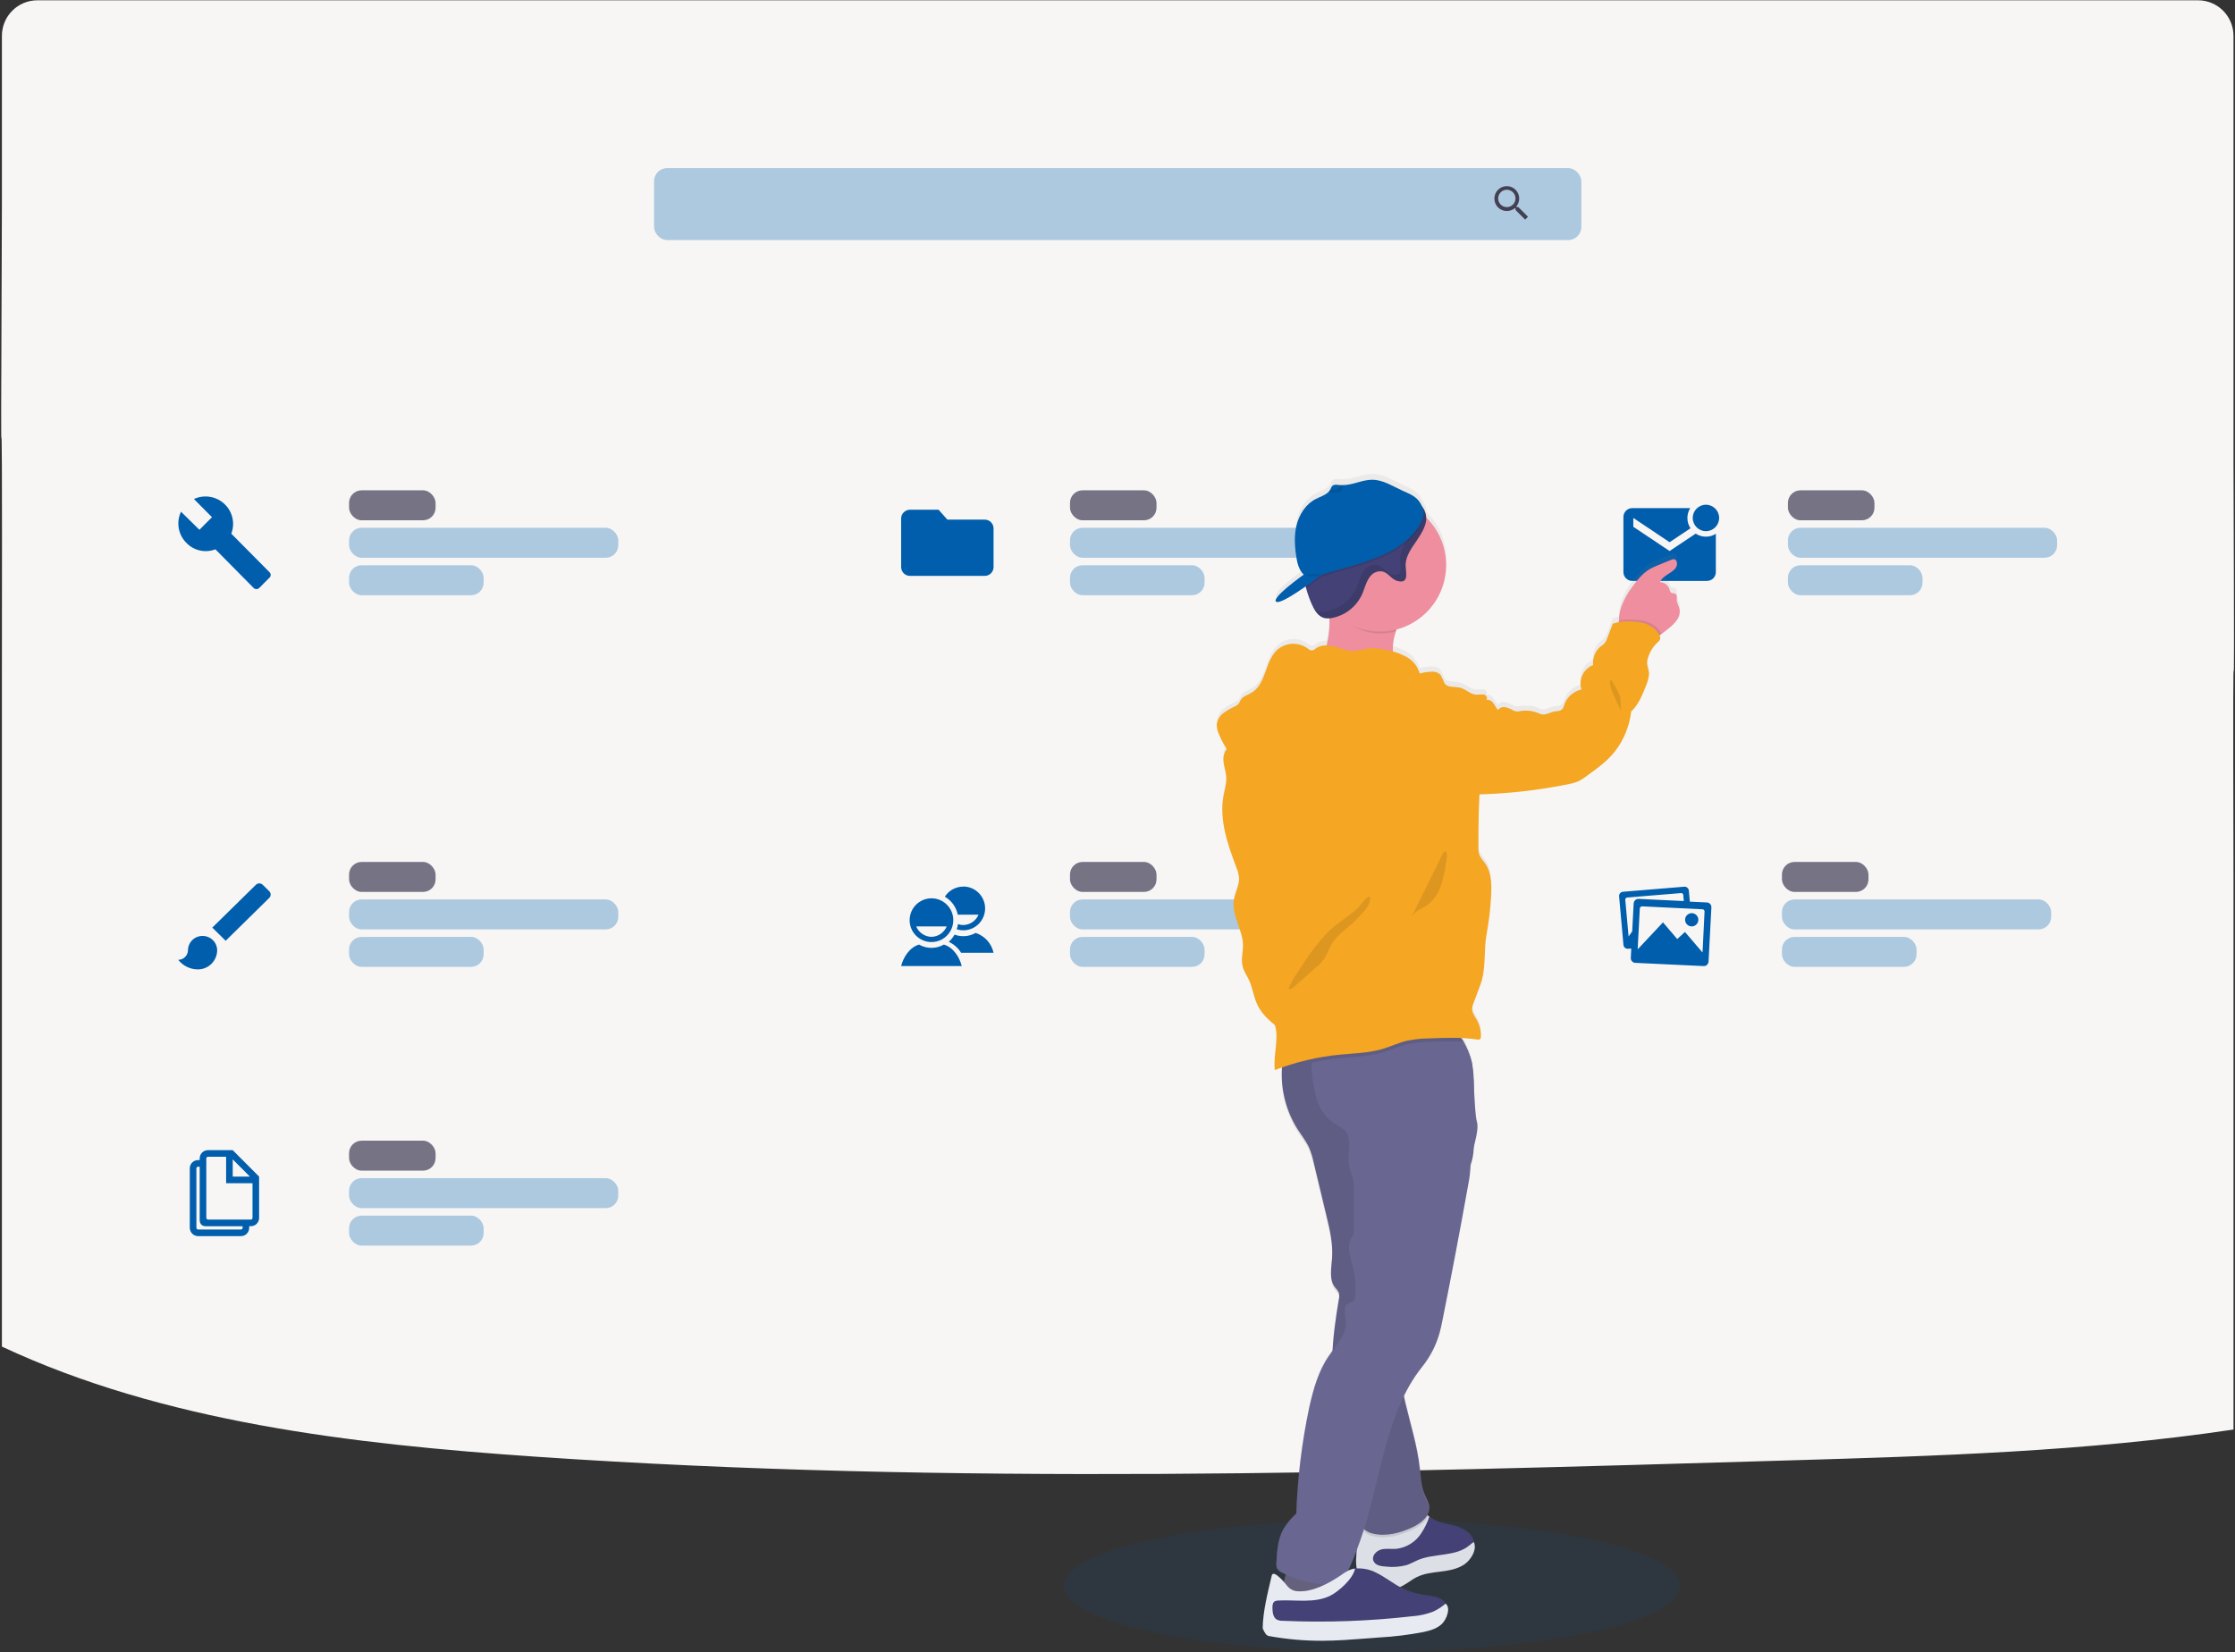 <?xml version="1.0" encoding="UTF-8"?> <svg xmlns="http://www.w3.org/2000/svg" xmlns:xlink="http://www.w3.org/1999/xlink" width="376px" height="278px" viewBox="0 0 376 278"><rect x="0" y="0" width="376" height="278" fill="#333333" stroke="none"/><!-- Generator: Sketch 53.2 (72643) - https://sketchapp.com --><title>disaster_recovery_undraw_operating_system_4lr6</title><desc>Created with Sketch.</desc><defs><linearGradient x1="49.972%" y1="99.998%" x2="49.972%" y2="-0.002%" id="linearGradient-1"><stop stop-color="#808080" stop-opacity="0.25" offset="0%"></stop><stop stop-color="#808080" stop-opacity="0.12" offset="54%"></stop><stop stop-color="#808080" stop-opacity="0.1" offset="100%"></stop></linearGradient></defs><g id="Page-1" stroke="none" stroke-width="1" fill="none" fill-rule="evenodd"><g id="disaster_recovery_undraw_operating_system_4lr6" fill-rule="nonzero"><ellipse id="Oval" fill="#005EAC" opacity="0.1" cx="230.811" cy="266.795" rx="51.836" ry="11.095"></ellipse><g id="Group" opacity="0.2" transform="translate(42.718, 38.14)"><path d="M51.109,133.19 C51.109,133.588 51.067,133.978 51.024,134.36 C47.742,133.037 44.511,131.635 41.33,130.151 C39.638,129.928 38.065,129.159 36.847,127.961 C35.921,127.494 34.999,127.011 34.081,126.524 C34.288,126.086 34.522,125.661 34.783,125.253 C36.56,122.43 39.266,120.663 42.248,120.76 C45.23,120.858 47.81,122.786 49.409,125.702 C50.634,128 51.221,130.586 51.109,133.19 L51.109,133.19 Z" id="Path" fill="#3F3D56"></path><path d="M51.6,118.392 C51.539,120.988 50.79,123.521 49.43,125.731 C47.649,128.545 44.947,130.312 41.965,130.215 C41.758,130.215 41.542,130.19 41.352,130.173 C39.659,129.949 38.086,129.18 36.868,127.982 C36.041,127.198 35.344,126.286 34.804,125.282 C32.373,120.594 32.549,114.976 35.27,110.45 C37.05,107.628 39.753,105.86 42.735,105.958 C45.716,106.055 48.296,107.984 49.895,110.899 C51.12,113.199 51.709,115.786 51.6,118.392 L51.6,118.392 Z" id="Path" fill="#3F3D56"></path><ellipse id="Oval" fill="#3F3D56" transform="translate(42.804, 103.27) rotate(-88.19) translate(-42.804, -103.27) " cx="42.804" cy="103.27" rx="12.133" ry="9.25"></ellipse><ellipse id="Oval" fill="#3F3D56" transform="translate(43.27, 88.449) rotate(-88.19) translate(-43.27, -88.449) " cx="43.27" cy="88.449" rx="12.133" ry="9.25"></ellipse><ellipse id="Oval" fill="#3F3D56" transform="translate(43.736, 73.628) rotate(-88.19) translate(-43.736, -73.628) " cx="43.736" cy="73.628" rx="12.133" ry="9.25"></ellipse><path d="M90.532,1.038 C90.233,10.987 86.59,20.544 80.195,28.16 C93.899,46.8 91.005,72.862 73.548,88.028 C56.09,103.194 29.932,102.371 13.458,86.137 C-3.015,69.903 -4.271,43.711 10.574,25.969 C4.893,18.235 90.688,-3.941 90.532,1.038 Z" id="Path" fill="#000000" opacity="0.1"></path></g><g id="Group" opacity="0.2" transform="translate(265.611, 44.921)"><path d="M36.45,94.719 C36.45,95.003 36.42,95.279 36.39,95.567 C34.047,94.637 31.748,93.64 29.492,92.575 C28.288,92.414 27.167,91.867 26.299,91.015 C25.643,90.681 24.983,90.337 24.332,89.994 C24.48,89.683 24.647,89.382 24.831,89.091 C26.1,87.083 28.02,85.828 30.143,85.896 C32.267,85.964 34.102,87.337 35.24,89.413 C36.107,91.043 36.524,92.874 36.45,94.719 Z" id="Path" fill="#3F3D56"></path><path d="M36.796,84.171 C36.754,86.019 36.221,87.823 35.253,89.396 C33.984,91.397 32.064,92.655 29.94,92.588 L29.517,92.558 C28.313,92.397 27.193,91.85 26.324,90.998 C25.738,90.438 25.242,89.789 24.857,89.074 C23.132,85.741 23.257,81.749 25.187,78.531 C26.455,76.522 28.38,75.263 30.499,75.331 C32.618,75.399 34.462,76.772 35.595,78.849 C36.461,80.484 36.876,82.322 36.796,84.171 L36.796,84.171 Z" id="Path" fill="#3F3D56"></path><ellipse id="Oval" fill="#3F3D56" transform="translate(30.558, 73.428) rotate(-88.19) translate(-30.558, -73.428) " cx="30.558" cy="73.428" rx="8.632" ry="6.581"></ellipse><ellipse id="Oval" fill="#3F3D56" transform="translate(30.887, 62.882) rotate(-88.19) translate(-30.887, -62.882) " cx="30.887" cy="62.882" rx="8.632" ry="6.581"></ellipse><ellipse id="Oval" fill="#3F3D56" transform="translate(31.22, 52.336) rotate(-88.19) translate(-31.22, -52.336) " cx="31.22" cy="52.336" rx="8.632" ry="6.581"></ellipse><path d="M64.508,0.674 C64.296,7.757 61.703,14.56 57.149,19.981 C66.902,33.246 64.843,51.793 52.419,62.586 C39.995,73.378 21.378,72.791 9.657,61.236 C-2.065,49.681 -2.954,31.04 7.613,18.418 C3.561,12.908 64.618,-2.869 64.508,0.674 Z" id="Path" fill="#000000" opacity="0.1"></path></g><g id="Group" opacity="0.2" transform="translate(175.523, 11.866)"><path d="M36.373,94.698 C36.373,94.982 36.34,95.257 36.31,95.546 C33.967,94.616 31.667,93.619 29.412,92.554 C28.208,92.393 27.09,91.846 26.223,90.994 C25.563,90.659 24.907,90.316 24.256,89.973 C24.402,89.662 24.567,89.36 24.751,89.07 C26.02,87.066 27.944,85.807 30.063,85.875 C32.182,85.943 34.022,87.316 35.16,89.392 C36.028,91.021 36.447,92.853 36.373,94.698 L36.373,94.698 Z" id="Path" fill="#3F3D56"></path><path d="M36.686,84.15 C36.644,85.998 36.111,87.802 35.143,89.375 C33.874,91.376 31.954,92.634 29.83,92.566 C29.682,92.566 29.543,92.566 29.408,92.537 C28.204,92.376 27.085,91.829 26.218,90.977 C25.629,90.418 25.132,89.769 24.747,89.053 C23.02,85.72 23.147,81.727 25.081,78.51 C26.35,76.501 28.27,75.242 30.393,75.31 C32.516,75.378 34.352,76.751 35.468,78.827 C36.34,80.461 36.761,82.299 36.686,84.15 Z" id="Path" fill="#3F3D56"></path><ellipse id="Oval" fill="#3F3D56" transform="translate(30.122, 73.007) rotate(-88.282) translate(-30.122, -73.007) " cx="30.122" cy="73.007" rx="8.636" ry="6.584"></ellipse><ellipse id="Oval" fill="#3F3D56" transform="translate(30.783, 62.86) rotate(-88.19) translate(-30.783, -62.86) " cx="30.783" cy="62.86" rx="8.632" ry="6.581"></ellipse><ellipse id="Oval" fill="#3F3D56" transform="translate(31.12, 52.31) rotate(-88.19) translate(-31.12, -52.31) " cx="31.12" cy="52.31" rx="8.632" ry="6.581"></ellipse><path d="M64.411,0.653 C64.199,7.735 61.606,14.539 57.051,19.96 C66.802,33.227 64.738,51.776 52.309,62.565 C39.881,73.354 21.264,72.76 9.546,61.2 C-2.171,49.64 -3.053,30.998 7.52,18.379 C3.464,12.891 64.521,-2.89 64.411,0.653 Z" id="Path" fill="#000000" opacity="0.1"></path></g><path d="M375.746,148.243 L375.746,240.512 C350.974,244.216 325.703,244.971 300.55,245.716 C230.396,247.797 160.06,249.874 90.092,245.076 C59.149,242.958 27.441,239.245 0.321,226.557 L0.321,112.882 C0.423,34.483 -1.32255318e-13,112.882 0.321,34.246 L0.321,6.026 C0.321,2.726 2.991,0.051 6.285,0.051 L369.783,0.051 C373.076,0.051 375.746,2.726 375.746,6.026 L375.746,77.488 C376,148.056 375.577,77.709 375.746,148.243 Z" id="Path" fill="#F7F6F5"></path><rect id="Rectangle" fill="#005EAC" opacity="0.3" x="110.03" y="28.287" width="156.008" height="12.103" rx="2.208"></rect><path d="M255.435,34.843 L255.177,34.843 L255.079,34.763 C255.402,34.376 255.58,33.889 255.583,33.385 C255.569,32.232 254.625,31.307 253.474,31.317 C252.322,31.328 251.396,32.271 251.404,33.425 C251.412,34.579 252.35,35.509 253.502,35.504 C254.003,35.502 254.487,35.326 254.872,35.004 L254.965,35.085 L254.965,35.331 L256.577,36.949 L257.059,36.466 L255.435,34.843 Z M253.502,34.843 C252.913,34.845 252.381,34.491 252.155,33.946 C251.928,33.402 252.052,32.774 252.467,32.356 C252.883,31.938 253.509,31.813 254.053,32.038 C254.598,32.264 254.953,32.795 254.953,33.385 C254.955,33.772 254.803,34.143 254.53,34.417 C254.258,34.691 253.888,34.844 253.502,34.843 L253.502,34.843 Z" id="Shape" fill="#444053"></path><rect id="Rectangle" fill="#3F3D56" opacity="0.7" x="58.722" y="145.018" width="14.558" height="5.043" rx="2.115"></rect><rect id="Rectangle" fill="#005EAC" opacity="0.3" x="58.722" y="157.625" width="22.645" height="5.043" rx="2.115"></rect><rect id="Rectangle" fill="#005EAC" opacity="0.3" x="58.722" y="151.324" width="45.293" height="5.043" rx="2.115"></rect><path d="M34.077,157.468 C33.432,157.462 32.811,157.712 32.351,158.164 C31.891,158.617 31.629,159.234 31.624,159.88 C31.603,160.771 30.877,161.484 29.987,161.486 C30.778,162.489 31.98,163.081 33.256,163.096 C34.117,163.105 34.945,162.771 35.56,162.168 C36.175,161.565 36.525,160.742 36.534,159.88 C36.527,159.233 36.265,158.616 35.804,158.164 C35.343,157.712 34.722,157.462 34.077,157.468 L34.077,157.468 Z M45.298,149.942 L44.198,148.861 C43.879,148.547 43.367,148.547 43.048,148.861 L35.714,156.066 L37.964,158.278 L45.289,151.074 C45.443,150.926 45.531,150.723 45.532,150.51 C45.534,150.296 45.449,150.092 45.298,149.942 L45.298,149.942 Z" id="Shape" fill="#005EAC"></path><rect id="Rectangle" fill="#3F3D56" opacity="0.7" x="58.722" y="82.493" width="14.558" height="5.043" rx="2.115"></rect><rect id="Rectangle" fill="#005EAC" opacity="0.3" x="58.722" y="95.101" width="22.645" height="5.043" rx="2.115"></rect><rect id="Rectangle" fill="#005EAC" opacity="0.3" x="58.722" y="88.795" width="45.293" height="5.043" rx="2.115"></rect><path d="M45.331,96.262 L38.911,89.786 C39.562,88.085 39.145,86.158 37.85,84.879 C36.471,83.509 34.389,83.141 32.626,83.955 L35.663,87.015 L33.548,89.134 L30.452,86.091 C29.608,87.861 29.977,89.972 31.37,91.35 C32.631,92.654 34.549,93.075 36.238,92.418 L42.646,98.898 C42.774,99.034 42.953,99.111 43.141,99.111 C43.328,99.111 43.507,99.034 43.635,98.898 L45.26,97.262 C45.419,97.152 45.52,96.975 45.534,96.781 C45.548,96.588 45.474,96.398 45.331,96.266 L45.331,96.262 Z" id="Path" fill="#005EAC"></path><rect id="Rectangle" fill="#3F3D56" opacity="0.7" x="180.006" y="145.018" width="14.558" height="5.043" rx="2.115"></rect><rect id="Rectangle" fill="#005EAC" opacity="0.3" x="180.006" y="157.625" width="22.645" height="5.043" rx="2.115"></rect><rect id="Rectangle" fill="#005EAC" opacity="0.3" x="180.006" y="151.324" width="45.293" height="5.043" rx="2.115"></rect><path d="M158.791,158.918 C157.495,159.657 155.905,159.657 154.608,158.918 C152.972,159.422 151.969,161.075 151.597,162.537 L161.798,162.537 C161.43,161.075 160.432,159.422 158.791,158.918 Z M156.702,151.133 C155.215,151.133 153.875,152.031 153.306,153.407 C152.737,154.784 153.052,156.368 154.105,157.421 C155.157,158.474 156.738,158.788 158.111,158.217 C159.485,157.645 160.379,156.301 160.377,154.811 C160.375,152.779 158.73,151.133 156.702,151.133 L156.702,151.133 Z M156.702,157.617 C155.574,157.595 154.566,156.906 154.135,155.862 L159.269,155.862 C158.837,156.906 157.83,157.595 156.702,157.617 L156.702,157.617 Z" id="Shape" fill="#005EAC"></path><path d="M164.142,156.956 C163.057,157.569 161.759,157.676 160.589,157.248 C160.328,157.7 160,158.108 159.616,158.46 C160.473,158.852 161.194,159.491 161.688,160.295 L167.149,160.295 C166.805,158.728 165.662,157.459 164.142,156.956 Z M162.052,149.166 C160.798,149.166 159.63,149.805 158.952,150.862 C160.075,151.514 160.867,152.614 161.13,153.887 L164.619,153.887 C164.184,154.927 163.177,155.612 162.052,155.633 C161.752,155.632 161.454,155.578 161.172,155.472 C161.123,155.771 161.047,156.065 160.944,156.35 C161.302,156.465 161.676,156.522 162.052,156.519 C164.082,156.519 165.728,154.87 165.728,152.836 C165.728,150.803 164.082,149.154 162.052,149.154 L162.052,149.166 Z" id="Shape" fill="#005EAC"></path><rect id="Rectangle" fill="#3F3D56" opacity="0.7" x="58.722" y="191.913" width="14.558" height="5.043" rx="2.115"></rect><rect id="Rectangle" fill="#005EAC" opacity="0.3" x="58.722" y="204.521" width="22.645" height="5.043" rx="2.115"></rect><rect id="Rectangle" fill="#005EAC" opacity="0.3" x="58.722" y="198.219" width="45.293" height="5.043" rx="2.115"></rect><path d="M39.152,193.507 L34.999,193.507 C34.631,193.502 34.276,193.644 34.013,193.902 C33.75,194.159 33.599,194.511 33.595,194.88 L33.595,195.176 L33.332,195.176 C32.965,195.172 32.61,195.314 32.347,195.571 C32.083,195.829 31.933,196.181 31.928,196.549 L31.928,206.563 C31.933,207.338 32.559,207.966 33.332,207.97 L40.556,207.97 C40.924,207.966 41.275,207.815 41.531,207.551 C41.787,207.287 41.928,206.932 41.923,206.563 L41.923,206.301 L42.223,206.301 C42.59,206.296 42.941,206.145 43.197,205.881 C43.454,205.617 43.595,205.262 43.589,204.894 L43.589,197.956 L39.152,193.507 Z M39.152,195.058 L42.045,197.956 L39.152,197.956 L39.152,195.058 Z M40.819,206.563 C40.826,206.717 40.71,206.849 40.556,206.86 L33.332,206.86 C33.173,206.851 33.047,206.723 33.041,206.563 L33.041,196.549 C33.052,196.398 33.181,196.282 33.332,196.287 L33.595,196.287 L33.595,205.186 C33.595,205.957 33.958,206.313 34.724,206.313 L40.819,206.313 L40.819,206.563 Z M42.481,204.894 C42.491,205.047 42.375,205.179 42.223,205.19 L34.999,205.19 C34.84,205.182 34.713,205.053 34.707,204.894 L34.707,194.88 C34.718,194.728 34.847,194.612 34.999,194.617 L38.04,194.617 L38.04,199.071 L42.481,199.071 L42.481,204.894 Z" id="Shape" fill="#005EAC"></path><rect id="Rectangle" fill="#3F3D56" opacity="0.7" x="180.006" y="82.493" width="14.558" height="5.043" rx="2.115"></rect><rect id="Rectangle" fill="#005EAC" opacity="0.3" x="180.006" y="95.101" width="22.645" height="5.043" rx="2.115"></rect><rect id="Rectangle" fill="#005EAC" opacity="0.3" x="180.006" y="88.795" width="45.293" height="5.043" rx="2.115"></rect><path d="M157.895,85.76 L153.081,85.76 C152.263,85.763 151.601,86.428 151.601,87.248 L151.601,95.406 C151.601,96.225 152.264,96.889 153.081,96.889 L165.668,96.889 C166.486,96.889 167.149,96.225 167.149,95.406 L167.149,88.905 C167.146,88.087 166.485,87.424 165.668,87.422 L159.375,87.422 L157.895,85.752 L157.895,85.76 Z" id="Path" fill="#005EAC"></path><rect id="Rectangle" fill="#3F3D56" opacity="0.7" x="299.781" y="145.018" width="14.558" height="5.043" rx="2.115"></rect><rect id="Rectangle" fill="#005EAC" opacity="0.3" x="299.781" y="157.625" width="22.645" height="5.043" rx="2.115"></rect><rect id="Rectangle" fill="#005EAC" opacity="0.3" x="299.781" y="151.324" width="45.293" height="5.043" rx="2.115"></rect><path d="M287.151,151.832 L284.288,151.696 L284.119,149.828 C284.1,149.636 284.005,149.46 283.856,149.339 C283.706,149.218 283.515,149.162 283.324,149.183 L273.059,150.031 C272.868,150.04 272.689,150.125 272.563,150.268 C272.436,150.411 272.373,150.599 272.386,150.79 L273.118,158.99 C273.164,159.384 273.52,159.666 273.913,159.621 L274.433,159.583 L274.353,161.176 C274.346,161.388 274.424,161.594 274.57,161.747 C274.715,161.901 274.916,161.99 275.127,161.994 L286.585,162.537 C287.021,162.566 287.399,162.236 287.431,161.799 L287.913,152.646 C287.92,152.437 287.843,152.233 287.7,152.081 C287.558,151.928 287.36,151.839 287.151,151.832 L287.151,151.832 Z M274.835,152.019 L274.59,156.706 L273.981,157.553 L273.423,151.362 L273.423,151.324 C273.445,151.152 273.581,151.017 273.753,150.997 L282.812,150.256 C282.986,150.239 283.144,150.356 283.18,150.527 C283.18,150.527 283.18,150.527 283.18,150.527 C283.18,150.527 283.18,150.527 283.18,150.527 L283.269,151.595 L275.656,151.23 C275.443,151.226 275.236,151.306 275.083,151.454 C274.929,151.602 274.84,151.805 274.835,152.019 Z M286.424,160.257 L283.463,156.795 L282.165,157.99 L279.767,155.18 L275.508,159.723 L275.871,152.803 L275.871,152.803 C275.913,152.606 276.095,152.472 276.294,152.489 L286.403,152.981 C286.596,152.985 286.754,153.139 286.762,153.332 C286.762,153.332 286.762,153.332 286.762,153.332 L286.424,160.257 Z" id="Shape" fill="#005EAC"></path><path d="M284.597,155.862 C285.047,155.864 285.454,155.593 285.628,155.177 C285.801,154.761 285.707,154.281 285.389,153.961 C285.071,153.641 284.593,153.545 284.176,153.718 C283.76,153.89 283.489,154.297 283.489,154.748 C283.491,155.361 283.985,155.858 284.597,155.862 Z" id="Path" fill="#005EAC"></path><rect id="Rectangle" fill="#3F3D56" opacity="0.7" x="300.787" y="82.493" width="14.558" height="5.043" rx="2.115"></rect><rect id="Rectangle" fill="#005EAC" opacity="0.3" x="300.787" y="95.101" width="22.645" height="5.043" rx="2.115"></rect><rect id="Rectangle" fill="#005EAC" opacity="0.3" x="300.787" y="88.795" width="45.293" height="5.043" rx="2.115"></rect><ellipse id="Oval" fill="#005EAC" cx="286.995" cy="87.142" rx="2.22" ry="2.225"></ellipse><path d="M285.291,89.765 L280.883,92.706 L274.776,88.629 L274.776,87.142 L280.883,91.223 L284.394,88.879 C283.718,87.855 283.701,86.53 284.352,85.489 L274.594,85.489 C273.775,85.492 273.112,86.156 273.11,86.977 L273.11,96.249 C273.112,97.07 273.775,97.734 274.594,97.736 L287.181,97.736 C287.999,97.734 288.661,97.069 288.661,96.249 L288.661,89.808 C287.627,90.467 286.303,90.457 285.278,89.782 L285.291,89.765 Z" id="Path" fill="#005EAC"></path><path d="M282.529,101.381 C282.348,101.016 282.206,100.632 282.106,100.237 C282.063,99.783 282.241,99.186 281.839,98.965 C281.615,98.843 281.302,98.936 281.103,98.775 C280.981,98.632 280.905,98.454 280.888,98.266 C280.685,97.537 280.035,97.023 279.28,96.995 C279.703,95.846 281.26,95.567 281.945,94.554 C282.288,94.05 282.178,93.122 281.573,93.117 C281.426,93.123 281.282,93.159 281.15,93.223 L278.896,94.156 C278.461,94.326 278.037,94.523 277.627,94.745 C276.387,95.452 275.461,96.601 274.628,97.766 C273.84,98.796 273.211,99.939 272.763,101.156 C272.511,101.907 272.377,102.691 272.365,103.483 C272.365,103.563 272.365,103.644 272.365,103.72 C271.997,103.784 271.697,103.945 271.312,104.021 L270.437,106.339 C270.321,106.727 270.126,107.086 269.866,107.394 C269.672,107.572 269.466,107.735 269.248,107.882 C268.346,108.654 267.885,109.824 268.017,111.005 C266.374,111.652 265.512,113.464 266.046,115.15 C264.711,115.439 263.621,116.401 263.166,117.692 C263.106,117.984 262.977,118.257 262.79,118.489 C262.504,118.71 262.148,118.819 261.787,118.798 C260.798,118.862 259.935,119.646 259.042,119.222 C258.026,118.745 256.89,118.585 255.782,118.764 C255.553,118.819 255.318,118.841 255.084,118.828 C254.884,118.793 254.691,118.726 254.513,118.629 C254.111,118.391 253.674,118.218 253.218,118.116 C252.752,118.016 252.27,118.202 251.992,118.591 C251.679,118.247 251.493,117.802 251.209,117.434 C250.95,117.034 250.49,116.813 250.017,116.862 C250.313,116.595 250.017,116.061 249.623,115.968 C249.227,115.933 248.828,115.947 248.435,116.01 C247.403,116.01 246.608,115.061 245.605,114.811 C244.683,114.586 243.453,114.857 242.979,114.027 C242.831,113.76 242.789,113.412 242.556,113.213 C242.503,112.988 242.4,112.778 242.256,112.598 C241.875,112.175 241.236,112.107 240.665,112.124 C240.037,112.142 239.415,112.249 238.817,112.442 C238.817,112.37 238.779,112.289 238.754,112.204 C238.391,111.148 237.666,110.256 236.707,109.687 C235.962,109.247 235.155,108.924 234.313,108.729 C234.313,108.653 234.313,108.581 234.313,108.505 C234.299,107.435 234.465,106.371 234.803,105.356 C234.837,105.246 234.879,105.136 234.918,105.026 C238.827,104.002 241.889,100.956 242.938,97.046 C243.987,93.136 242.863,88.962 239.993,86.112 C239.99,85.883 239.96,85.656 239.904,85.434 C239.781,84.948 239.549,84.496 239.227,84.112 C238.711,82.959 237.908,82.451 236.88,81.968 C236.584,81.828 236.271,81.692 235.941,81.544 C234.304,80.806 232.722,79.722 230.866,79.726 C229.174,79.726 227.541,80.662 225.866,80.628 L225.74,80.628 L225.617,80.628 L225.465,80.628 C224.995,80.573 224.433,80.463 224.124,80.823 C224.024,80.966 223.945,81.121 223.887,81.285 C223.863,81.34 223.835,81.392 223.802,81.442 L223.802,81.442 C223.74,81.546 223.668,81.644 223.587,81.735 L223.587,81.735 C223.045,82.328 222.136,82.582 221.387,82.98 C219.696,83.849 218.588,85.621 218.148,87.477 C217.708,89.333 217.86,91.291 218.19,93.172 C218.359,94.113 218.723,95.181 219.391,95.774 L219.391,95.774 L219.391,95.774 C219.391,95.774 213.736,99.805 214.768,100.377 C215.331,100.69 217.674,99.203 219.691,97.783 C219.713,97.868 219.729,97.957 219.755,98.042 C219.995,98.946 220.304,99.832 220.677,100.69 C221.1,101.703 221.709,102.809 222.762,103.102 C222.994,103.166 223.236,103.194 223.477,103.182 L223.663,103.182 C223.715,104.733 223.552,106.283 223.177,107.789 C222.563,107.753 221.955,107.922 221.447,108.267 C221.254,108.457 221.01,108.587 220.745,108.64 C220.47,108.607 220.215,108.482 220.021,108.284 C218.459,107.156 216.322,107.269 214.887,108.556 C212.84,110.492 213.072,114.272 210.657,115.739 C209.997,116.141 209.152,116.357 208.762,117.031 C208.669,117.247 208.56,117.455 208.437,117.654 C208.277,117.834 208.081,117.979 207.862,118.078 C207.165,118.391 206.501,118.774 205.882,119.222 C205.257,119.681 204.846,120.376 204.744,121.146 C204.735,121.704 204.854,122.256 205.091,122.761 C205.452,123.647 205.893,124.499 206.411,125.303 C206.13,125.668 205.946,126.098 205.878,126.554 C205.709,127.744 206.276,128.918 206.339,130.122 C206.394,131.173 206.06,132.198 205.874,133.232 C205.129,137.275 206.555,141.369 207.988,145.208 C208.265,145.833 208.437,146.499 208.496,147.179 C208.534,148.45 207.819,149.582 207.621,150.819 C207.198,153.421 209.114,155.871 209.156,158.502 C209.156,159.719 208.792,160.952 209.097,162.126 C209.295,162.91 209.782,163.584 210.129,164.317 C210.738,165.613 210.903,167.084 211.486,168.393 C212.184,169.818 213.218,171.052 214.498,171.987 C215.229,174.314 214.189,177.123 214.498,179.615 C214.895,179.457 215.297,179.316 215.703,179.191 C215.451,182.895 216.384,186.583 218.368,189.718 C219.023,190.744 219.793,191.701 220.288,192.816 C220.609,193.61 220.86,194.431 221.036,195.27 C221.744,198.228 222.449,201.183 223.151,204.135 C223.726,206.529 224.306,208.966 224.132,211.424 C224.014,213.119 223.583,215.056 224.631,216.412 C224.884,216.67 225.096,216.964 225.262,217.285 C225.363,217.662 225.363,218.06 225.262,218.438 C224.749,221.296 224.399,224.181 224.213,227.079 C223.976,227.396 223.739,227.718 223.523,228.036 C221.785,230.579 220.948,233.634 220.271,236.648 C219.024,242.568 218.293,248.586 218.088,254.633 C217.218,255.424 216.469,256.339 215.864,257.349 C214.954,259.044 214.836,261.036 214.739,262.96 C214.7,263.272 214.735,263.588 214.84,263.884 C215.072,264.217 215.404,264.466 215.788,264.596 L216.312,264.846 C216.198,265.27 216.096,265.693 216.008,266.138 C215.339,265.384 214.151,264.189 213.948,265.062 C213.279,267.983 212.916,270.965 212.865,273.961 C212.817,274.194 212.882,274.436 213.041,274.614 C213.199,274.791 213.432,274.882 213.669,274.86 C216.574,275.375 219.52,275.628 222.47,275.614 C224.86,275.614 227.245,275.419 229.626,275.237 L232.067,275.05 C234.577,274.916 237.074,274.606 239.54,274.122 C240.619,273.885 241.731,273.55 242.543,272.792 C243.355,272.033 243.753,270.736 243.195,269.774 L243.195,269.774 C242.514,268.613 240.923,268.529 239.595,268.342 C238.279,268.157 237.003,267.75 235.823,267.139 C235.556,267.003 235.298,266.85 235.04,266.715 C235.108,266.715 235.18,266.681 235.243,266.655 C236.385,266.27 237.294,265.384 238.369,264.854 C239.638,264.24 241.038,264.1 242.416,263.926 C243.795,263.752 245.216,263.502 246.362,262.714 C247.437,261.977 248.198,260.633 247.949,259.371 C247.931,259.282 247.909,259.194 247.881,259.108 C247.458,257.739 245.978,256.989 244.599,256.65 C243.22,256.311 241.723,256.108 240.606,255.218 L240.441,255.086 C240.348,255.006 240.251,254.929 240.149,254.849 C240.396,254.432 240.509,253.95 240.475,253.467 C240.416,252.709 239.976,252.039 239.676,251.348 C239.088,249.971 239.041,248.433 238.881,246.945 C238.483,243.203 237.337,239.593 236.474,235.927 C236.377,235.503 236.284,235.08 236.191,234.656 C237.033,232.904 238.064,231.25 239.265,229.723 C240.641,228.001 241.648,226.015 242.226,223.887 C242.404,223.235 242.535,222.574 242.67,221.908 C244.198,214.255 245.642,206.589 247.001,198.91 C247.226,197.816 247.355,196.704 247.386,195.587 C247.742,194.575 247.934,193.512 247.957,192.439 C248.355,190.883 248.756,189.252 248.431,188.235 C248.202,187.514 248.088,185.052 247.961,182.692 C247.998,181.426 247.921,180.16 247.733,178.907 C247.695,178.691 247.652,178.484 247.606,178.268 C247.581,178.14 247.555,178.034 247.53,177.95 C247.351,177.24 247.102,176.55 246.785,175.89 C246.624,175.496 246.437,175.112 246.227,174.742 C246.101,174.523 245.96,174.313 245.804,174.114 C246.685,174.152 247.563,174.234 248.435,174.36 C248.646,174.39 248.909,174.407 249.04,174.233 C249.094,174.133 249.121,174.02 249.116,173.907 C249.157,172.907 248.919,171.915 248.431,171.042 C248.092,170.44 247.623,169.855 247.636,169.165 C247.658,168.843 247.737,168.527 247.868,168.232 L249.04,165.079 C250.034,162.414 249.56,159.325 250.076,156.528 C250.478,154.342 250.736,152.132 250.846,149.912 C250.943,148.018 250.884,145.963 249.746,144.446 C249.418,144.079 249.134,143.675 248.9,143.242 C248.735,142.782 248.666,142.293 248.697,141.805 C248.677,138.836 248.737,135.87 248.875,132.906 C253.855,132.766 258.815,132.199 263.699,131.211 C264.276,131.112 264.843,130.959 265.391,130.753 C265.995,130.464 266.563,130.104 267.083,129.681 C268.745,128.478 270.432,127.253 271.697,125.634 C273.199,123.67 274.143,121.336 274.429,118.879 C275.63,117.764 276.269,116.179 276.87,114.641 C277.167,113.991 277.355,113.297 277.428,112.586 C277.458,111.857 276.98,111.094 277.115,110.378 C277.346,109.144 277.967,108.018 278.887,107.166 C279.083,107.026 279.231,106.829 279.31,106.602 C279.337,106.413 279.303,106.22 279.213,106.051 L279.175,105.987 C279.293,105.915 279.403,105.839 279.517,105.763 C279.911,105.483 280.287,105.174 280.655,104.873 C281.218,104.448 281.715,103.943 282.131,103.373 C282.547,102.798 282.692,102.071 282.529,101.381 Z M228.26,263.812 C228.159,263.812 228.057,263.812 227.96,263.837 C227.589,263.89 227.228,263.994 226.886,264.147 L226.805,264.189 C227.271,263.18 227.711,262.155 228.108,261.112 C228.155,260.989 228.197,260.867 228.243,260.739 L228.193,261.434 C228.105,262.226 228.128,263.026 228.26,263.812 Z" id="Shape" fill="url(#linearGradient-1)"></path><path d="M234.313,109.378 C234.355,111.022 234.913,112.615 234.998,114.26 C230.164,114.501 225.389,112.141 220.618,112.87 C221.958,112.001 222.673,110.437 223.096,108.899 C223.632,106.911 223.791,104.839 223.566,102.792 C223.553,102.68 223.533,102.568 223.506,102.457 C223.329,101.652 222.868,100.512 222.99,99.881 C223.155,99.033 223.942,99.207 224.653,99.254 C226.817,99.426 228.971,99.709 231.107,100.101 C231.665,100.199 237.083,101.555 237.168,101.415 C236.215,102.941 235.428,104.565 234.82,106.259 C234.478,107.263 234.306,108.317 234.313,109.378 Z" id="Path" fill="#EE8E9E"></path><path d="M282.127,104.292 C281.712,104.861 281.214,105.363 280.651,105.784 C280.283,106.085 279.906,106.394 279.513,106.67 C278.812,107.214 277.975,107.555 277.094,107.657 C275.943,107.733 273.495,107.055 272.78,106.068 C272.474,105.572 272.326,104.994 272.357,104.411 C272.369,103.624 272.503,102.843 272.754,102.097 C273.202,100.879 273.831,99.737 274.62,98.707 C275.465,97.546 276.379,96.406 277.618,95.702 C278.029,95.481 278.453,95.284 278.887,95.113 L281.141,94.189 C281.273,94.124 281.417,94.086 281.564,94.079 C282.169,94.079 282.279,95.012 281.937,95.512 C281.251,96.52 279.708,96.783 279.272,97.94 C280.022,97.964 280.671,98.468 280.879,99.19 C280.897,99.377 280.972,99.553 281.095,99.694 C281.294,99.851 281.607,99.762 281.831,99.885 C282.233,100.097 282.055,100.694 282.097,101.156 C282.198,101.549 282.339,101.93 282.52,102.292 C282.691,102.984 282.547,103.717 282.127,104.292 L282.127,104.292 Z" id="Path" fill="#EE8E9E"></path><path d="M215.449,269.291 C215.821,268.918 216.431,268.982 216.951,269.062 C219.742,269.504 222.563,269.732 225.389,269.745 C225.744,268.016 224.716,266.355 224.386,264.6 C224.339,264.151 224.225,263.711 224.048,263.295 C223.65,262.532 222.754,262.18 221.912,262.023 C220.394,261.701 218.017,261.138 217.166,262.676 C216.147,264.503 215.821,267.232 215.449,269.291 Z" id="Path" fill="#65617D"></path><path d="M246.362,262.752 C245.216,263.536 243.795,263.778 242.416,263.956 C241.038,264.134 239.621,264.27 238.369,264.884 C237.294,265.418 236.385,266.291 235.243,266.672 C234.184,266.965 233.067,266.982 231.999,266.723 C230.73,266.482 229.352,266.015 228.662,264.905 C228.045,263.922 228.108,262.672 228.193,261.515 C228.294,260.205 228.391,258.887 228.484,257.574 C228.48,257.241 228.565,256.913 228.73,256.625 C229.656,255.268 231.91,257.188 233.116,257.188 C235.027,257.188 237.079,256.146 238.453,254.879 C238.577,254.752 238.719,254.646 238.876,254.565 C239.422,254.319 239.968,254.773 240.45,255.167 L240.615,255.298 C241.731,256.184 243.228,256.366 244.607,256.726 C245.986,257.086 247.462,257.807 247.889,259.171 C247.918,259.256 247.94,259.342 247.957,259.43 C248.198,260.68 247.424,262.015 246.362,262.752 Z" id="Path" fill="#3F3D56"></path><path d="M246.362,262.752 C245.216,263.536 243.795,263.778 242.416,263.956 C241.038,264.134 239.621,264.27 238.369,264.884 C237.294,265.418 236.385,266.291 235.243,266.672 C234.184,266.965 233.067,266.982 231.999,266.723 C230.73,266.482 229.352,266.015 228.662,264.905 C228.045,263.922 228.108,262.672 228.193,261.515 C228.294,260.205 228.391,258.887 228.484,257.574 C228.48,257.241 228.565,256.913 228.73,256.625 C229.656,255.268 231.91,257.188 233.116,257.188 C235.027,257.188 237.079,256.146 238.453,254.879 C238.577,254.752 238.719,254.646 238.876,254.565 C239.422,254.319 239.968,254.773 240.45,255.167 L240.615,255.298 C241.731,256.184 243.228,256.366 244.607,256.726 C245.986,257.086 247.462,257.807 247.889,259.171 C247.918,259.256 247.94,259.342 247.957,259.43 C248.198,260.68 247.424,262.015 246.362,262.752 Z" id="Path" fill="#434175"></path><path d="M246.362,263.193 C245.216,263.977 243.795,264.223 242.416,264.401 C241.038,264.579 239.621,264.71 238.369,265.325 C237.294,265.859 236.385,266.732 235.243,267.113 C234.184,267.406 233.067,267.423 231.999,267.164 C230.635,266.877 229.437,266.066 228.662,264.905 C228.045,263.922 228.108,262.672 228.193,261.515 C228.294,260.205 228.391,258.887 228.484,257.574 C228.48,257.241 228.565,256.913 228.73,256.625 C229.656,255.268 231.91,257.188 233.116,257.188 C235.027,257.188 237.079,256.146 238.453,254.879 C238.577,254.752 238.719,254.646 238.876,254.565 C239.422,254.319 239.968,254.773 240.45,255.167 C240.133,256.151 239.682,257.087 239.109,257.947 C238.17,259.422 236.615,260.391 234.879,260.583 C234.034,260.646 233.15,260.477 232.342,260.697 C231.534,260.917 230.747,261.765 231.039,262.57 C231.331,263.375 232.333,263.524 233.154,263.57 C234.317,263.704 235.494,263.621 236.626,263.324 C237.303,263.1 237.925,262.727 238.58,262.451 C241.38,261.29 244.924,261.939 247.234,259.972 C247.454,259.773 247.69,259.591 247.94,259.43 C248.553,260.697 247.424,262.477 246.362,263.193 Z" id="Path" fill="#E8EAF2"></path><path d="M246.362,263.193 C245.216,263.977 243.795,264.223 242.416,264.401 C241.038,264.579 239.621,264.71 238.369,265.325 C237.294,265.859 236.385,266.732 235.243,267.113 C234.184,267.406 233.067,267.423 231.999,267.164 C230.635,266.877 229.437,266.066 228.662,264.905 C228.045,263.922 228.108,262.672 228.193,261.515 C228.294,260.205 228.391,258.887 228.484,257.574 C228.48,257.241 228.565,256.913 228.73,256.625 C229.656,255.268 231.91,257.188 233.116,257.188 C235.027,257.188 237.079,256.146 238.453,254.879 C238.577,254.752 238.719,254.646 238.876,254.565 C239.422,254.319 239.968,254.773 240.45,255.167 C240.133,256.151 239.682,257.087 239.109,257.947 C238.17,259.422 236.615,260.391 234.879,260.583 C234.034,260.646 233.15,260.477 232.342,260.697 C231.534,260.917 230.747,261.765 231.039,262.57 C231.331,263.375 232.333,263.524 233.154,263.57 C234.317,263.704 235.494,263.621 236.626,263.324 C237.303,263.1 237.925,262.727 238.58,262.451 C241.38,261.29 244.924,261.939 247.234,259.972 C247.454,259.773 247.69,259.591 247.94,259.43 C248.553,260.697 247.424,262.477 246.362,263.193 Z" id="Path" fill="#000000" opacity="0.05"></path><path d="M215.974,177.327 C215.088,181.711 215.934,186.268 218.334,190.04 C218.989,191.057 219.759,192.015 220.254,193.121 C220.576,193.912 220.826,194.73 221.003,195.566 L223.117,204.381 C223.693,206.762 224.272,209.187 224.099,211.632 C223.98,213.327 223.549,215.247 224.598,216.594 C224.85,216.85 225.062,217.143 225.228,217.463 C225.329,217.838 225.329,218.233 225.228,218.607 C224.154,225.01 223.354,231.702 225.295,237.893 C227.059,243.509 227.161,249.73 228.658,255.417 C228.779,256.139 229.1,256.813 229.584,257.362 C229.986,257.698 230.466,257.925 230.98,258.023 C233.188,258.553 235.518,257.934 237.574,256.98 C239.02,256.307 240.577,255.129 240.454,253.539 C240.395,252.781 239.955,252.115 239.655,251.42 C239.067,250.052 239.02,248.526 238.859,247.043 C238.462,243.322 237.316,239.728 236.453,236.092 C235.59,232.456 234.998,228.647 235.73,224.977 C237.228,217.387 239.623,210.004 242.865,202.982 C243.007,202.609 243.231,202.273 243.52,201.999 C243.845,201.813 244.155,201.602 244.447,201.368 C244.67,201.019 244.815,200.626 244.869,200.215 C245.191,199.054 246.138,198.194 246.785,197.177 C248.405,194.6 247.894,191.299 247.834,188.256 C247.775,185.29 248.198,182.323 247.716,179.391 C247.234,176.458 245.584,173.483 242.772,172.585 C241.38,172.131 239.874,172.237 238.42,172.381 C230.709,173.144 223.215,174.547 215.974,177.327 Z" id="Path" fill="#696791"></path><path d="M215.974,177.75 C215.088,182.135 215.934,186.692 218.334,190.464 C218.989,191.481 219.759,192.439 220.254,193.545 C220.576,194.336 220.826,195.154 221.003,195.99 L223.117,204.805 C223.693,207.186 224.272,209.61 224.099,212.056 C223.98,213.751 223.549,215.67 224.598,217.018 C224.85,217.274 225.062,217.567 225.228,217.887 C225.329,218.261 225.329,218.656 225.228,219.031 C224.154,225.434 223.354,232.126 225.295,238.317 C227.059,243.932 227.161,250.153 228.658,255.841 C228.779,256.563 229.1,257.237 229.584,257.786 C229.986,258.121 230.466,258.349 230.98,258.447 C233.188,258.976 235.518,258.358 237.574,257.404 C239.02,256.73 240.577,255.552 240.454,253.963 C240.395,253.205 239.955,252.539 239.655,251.844 C239.067,250.475 239.02,248.95 238.859,247.467 C238.462,243.746 237.316,240.152 236.453,236.516 C235.59,232.88 234.998,229.07 235.73,225.4 C237.228,217.811 239.623,210.428 242.865,203.406 C243.007,203.033 243.231,202.697 243.52,202.423 C243.845,202.237 244.155,202.026 244.447,201.792 C244.67,201.443 244.815,201.05 244.869,200.639 C245.191,199.478 246.138,198.617 246.785,197.6 C248.405,195.024 247.894,191.723 247.834,188.68 C247.775,185.713 248.198,182.747 247.716,179.814 C247.234,176.882 245.584,173.907 242.772,173.008 C241.38,172.555 239.874,172.661 238.42,172.805 C230.709,173.568 223.215,174.97 215.974,177.75 Z" id="Path" fill="#000000" opacity="0.1"></path><path d="M247.39,195.884 C247.367,197.033 247.239,198.178 247.005,199.304 C245.643,206.932 244.194,214.56 242.657,222.188 C242.522,222.849 242.391,223.51 242.213,224.159 C241.634,226.277 240.627,228.253 239.253,229.964 C232.845,237.97 232.291,249.594 228.814,259.248 C228.578,259.9 228.345,260.557 228.095,261.201 C227.467,262.836 226.751,264.436 225.951,265.994 C225.863,266.219 225.717,266.417 225.528,266.566 C225.313,266.677 225.071,266.725 224.83,266.706 C221.701,266.722 218.61,266.017 215.796,264.647 C215.395,264.496 215.056,264.214 214.836,263.846 C214.73,263.552 214.695,263.236 214.734,262.926 C214.832,261.015 214.95,259.032 215.86,257.349 C216.465,256.343 217.214,255.432 218.084,254.645 C218.287,248.629 219.017,242.642 220.267,236.753 C220.943,233.753 221.781,230.723 223.519,228.189 C224.788,226.316 226.64,224.468 226.412,222.209 C226.315,221.218 225.9,219.984 226.704,219.404 C227.055,219.145 227.575,219.111 227.816,218.747 C227.911,218.575 227.964,218.384 227.973,218.188 C228.138,216.638 228.04,215.072 227.685,213.556 C227.393,212.564 227.163,211.555 226.996,210.534 C226.838,209.499 227.112,208.445 227.753,207.619 C227.795,205.555 227.753,203.415 227.782,201.355 C227.864,200.182 227.766,199.002 227.491,197.859 C227.338,197.321 227.097,196.804 226.979,196.253 C226.556,194.274 227.622,191.901 226.344,190.32 C225.811,189.667 224.991,189.341 224.293,188.87 C222.924,187.876 221.931,186.447 221.476,184.815 C221.022,183.192 220.752,181.523 220.673,179.84 C220.633,179.483 220.633,179.124 220.673,178.768 C220.693,178.582 220.742,178.4 220.816,178.229 C221.214,177.335 222.28,176.988 223.231,176.759 C229.272,175.308 235.464,174.582 241.676,174.598 C243.977,173.03 245.267,173.593 246.244,175.25 C246.781,176.266 247.216,177.332 247.542,178.433 C247.965,179.78 248.016,187.332 248.448,188.676 C248.997,190.434 247.369,194.036 247.39,195.884 Z" id="Path" fill="#696791"></path><path d="M205.84,127.257 C205.671,128.444 206.237,129.609 206.301,130.808 C206.356,131.855 206.022,132.876 205.836,133.906 C205.091,137.924 206.517,141.996 207.95,145.819 C208.227,146.438 208.399,147.1 208.458,147.776 C208.496,149.022 207.781,150.167 207.582,151.4 C207.16,153.989 209.075,156.422 209.118,159.028 C209.118,160.236 208.754,161.465 209.059,162.63 C209.257,163.41 209.744,164.084 210.086,164.808 C210.7,166.08 210.865,167.563 211.448,168.864 C212.501,171.216 214.764,172.754 216.921,174.165 C218.143,173.742 219.459,173.271 220.144,172.165 C220.44,171.621 220.631,171.026 220.707,170.411 C221.172,167.728 221.155,164.99 221.129,162.27 C221.176,159.928 221.058,157.586 220.778,155.26 C220.355,152.294 219.387,149.455 218.698,146.543 C217.852,142.878 217.391,139.089 216.041,135.567 C214.853,132.478 213.009,129.702 211.063,127.041 C210.323,126.028 209.735,124.579 208.297,124.812 C207.046,125.027 206.064,126.005 205.84,127.257 Z" id="Path" fill="#F5A623"></path><path d="M237.13,101.402 C236.177,102.929 235.39,104.552 234.782,106.246 C233.91,106.461 233.016,106.569 232.118,106.568 C228.628,106.568 226.163,104.581 224.111,102.068 C223.934,101.262 222.842,100.512 222.952,99.881 C223.117,99.033 223.904,99.207 224.615,99.254 C226.779,99.426 228.933,99.709 231.069,100.101 C231.627,100.169 237.045,101.542 237.13,101.402 Z" id="Path" fill="#000000" opacity="0.1"></path><ellipse id="Oval" fill="#EE8E9E" cx="232.118" cy="95.071" rx="11.17" ry="11.192"></ellipse><path d="M246.231,175.259 C244.298,175.144 242.349,175.225 240.412,175.301 C239.197,175.315 237.987,175.44 236.795,175.674 C235.328,176.009 233.957,176.678 232.511,177.098 C230.193,177.772 227.749,177.801 225.35,178.039 C223.774,178.191 222.207,178.437 220.66,178.776 C220.68,178.59 220.729,178.409 220.804,178.238 C221.201,177.344 222.267,176.996 223.219,176.767 C229.26,175.316 235.451,174.591 241.664,174.606 C243.964,173.059 245.254,173.602 246.231,175.259 Z" id="Path" fill="#000000" opacity="0.1"></path><path d="M238.618,113.395 C238.132,113.959 237.476,114.582 236.757,114.4 C236.495,114.31 236.25,114.178 236.03,114.01 C234.761,113.162 233.162,112.984 231.648,112.738 C228.595,112.278 225.579,111.598 222.622,110.704 C221.763,110.392 220.862,110.21 219.949,110.162 C218.059,110.162 216.38,111.433 215.196,112.908 C214.011,114.383 213.165,116.116 212.002,117.612 C211.156,118.68 210.184,119.621 209.41,120.727 C207.456,123.519 207.033,127.164 207.54,130.537 C208.048,133.91 209.388,137.093 210.725,140.233 C211.433,142.067 212.302,143.834 213.322,145.514 C212.874,148.056 213.11,151.023 214.328,153.311 C214.722,154.061 215.208,154.79 215.339,155.629 C215.399,156.194 215.376,156.765 215.272,157.324 L214.701,161.376 C214.527,162.609 214.354,163.842 214.13,165.071 C213.707,167.313 213.165,169.733 214.202,171.775 C215.441,174.208 214.138,177.322 214.464,180.035 C217.959,178.681 221.621,177.81 225.35,177.445 C227.749,177.208 230.193,177.178 232.511,176.505 C233.957,176.081 235.328,175.415 236.795,175.076 C237.987,174.843 239.198,174.72 240.412,174.708 C243.089,174.602 245.783,174.492 248.448,174.886 C248.659,174.92 248.921,174.937 249.052,174.763 C249.107,174.666 249.135,174.556 249.133,174.445 C249.173,173.45 248.936,172.464 248.448,171.597 C248.109,171 247.64,170.415 247.652,169.728 C247.675,169.408 247.754,169.094 247.885,168.8 L249.057,165.664 C250.051,163.016 249.577,159.939 250.093,157.159 C250.495,154.985 250.752,152.786 250.863,150.578 C250.96,148.692 250.901,146.649 249.763,145.141 C249.435,144.776 249.151,144.373 248.917,143.941 C248.752,143.484 248.683,142.998 248.714,142.513 C248.689,138.739 248.792,134.964 249.023,131.19 C248.033,129.406 246.997,127.583 246.007,125.799 C244.853,123.723 243.685,121.604 243.22,119.273 C242.911,117.735 242.92,116.146 242.7,114.59 C242.676,114.194 242.539,113.813 242.306,113.493 C241.87,113.111 241.289,112.939 240.716,113.022 C240.002,113.038 239.294,113.164 238.618,113.395 L238.618,113.395 Z" id="Path" fill="#F5A623"></path><path d="M279.513,106.67 C278.812,107.214 277.975,107.555 277.094,107.657 C275.943,107.733 273.495,107.055 272.78,106.068 C272.474,105.572 272.326,104.994 272.357,104.411 C272.513,104.361 272.675,104.33 272.839,104.318 C274.089,104.182 275.352,104.233 276.586,104.47 C277.804,104.767 278.98,105.509 279.492,106.657 L279.513,106.67 Z" id="Path" fill="#000000" opacity="0.1"></path><path d="M242.349,130.876 C243.03,131.724 243.736,132.597 244.7,133.101 C245.813,133.677 247.12,133.69 248.367,133.665 C253.515,133.55 258.642,132.983 263.691,131.969 C264.267,131.87 264.833,131.718 265.382,131.516 C265.985,131.226 266.553,130.868 267.074,130.448 C268.736,129.253 270.424,128.033 271.689,126.418 C273.19,124.469 274.135,122.147 274.421,119.701 C275.622,118.595 276.261,117.014 276.861,115.493 C277.158,114.847 277.347,114.157 277.419,113.45 C277.449,112.726 276.971,111.967 277.107,111.255 C277.337,110.026 277.959,108.905 278.879,108.06 C279.075,107.92 279.222,107.723 279.302,107.496 C279.328,107.308 279.294,107.117 279.204,106.949 C278.688,105.801 277.513,105.064 276.294,104.763 C275.059,104.523 273.794,104.472 272.543,104.61 C272.126,104.69 271.716,104.8 271.316,104.941 L270.441,107.242 C270.325,107.628 270.131,107.986 269.87,108.293 C269.676,108.47 269.47,108.633 269.252,108.78 C268.351,109.545 267.89,110.71 268.022,111.887 C266.384,112.524 265.521,114.327 266.051,116.006 C264.715,116.294 263.625,117.257 263.17,118.548 C263.109,118.838 262.98,119.11 262.794,119.341 C262.511,119.559 262.161,119.673 261.804,119.663 C260.815,119.722 259.952,120.51 259.059,120.087 C258.042,119.611 256.907,119.452 255.798,119.629 C255.57,119.684 255.335,119.705 255.101,119.693 C254.901,119.658 254.708,119.59 254.53,119.493 C254.127,119.258 253.69,119.087 253.235,118.985 C252.769,118.885 252.287,119.071 252.009,119.459 C251.696,119.116 251.51,118.675 251.226,118.307 C250.967,117.907 250.507,117.686 250.034,117.735 C250.33,117.472 250.034,116.942 249.64,116.845 C249.244,116.815 248.845,116.829 248.452,116.887 C247.42,116.887 246.625,115.942 245.622,115.696 C244.7,115.472 243.47,115.743 242.996,114.917 C242.831,114.624 242.797,114.226 242.514,114.069 C242.32,113.973 242.098,113.947 241.888,113.997 C241.233,114.083 240.597,114.276 240.006,114.569 C239.037,118.383 239.545,122.299 240.28,126.138 C240.552,127.869 241.265,129.501 242.349,130.876 Z" id="Path" fill="#F5A623"></path><path d="M242.319,144.458 L237.51,154.18 C238.03,153.277 239.126,152.908 239.993,152.353 C241.088,151.557 241.91,150.441 242.349,149.158 C242.784,147.88 243.089,146.561 243.258,145.221 C243.355,144.607 243.558,143.742 243.258,143.183 C242.725,143.297 242.547,144.005 242.319,144.458 Z" id="Path" fill="#000000" opacity="0.1"></path><path d="M228.48,152.718 C227.393,153.794 226.065,154.587 224.873,155.54 C222.081,157.769 220.093,160.82 218.152,163.817 C217.603,164.6 217.142,165.441 216.777,166.325 C217.006,166.52 217.344,166.325 217.572,166.118 L221.349,162.795 C221.816,162.417 222.241,161.991 222.618,161.524 C223.274,160.638 223.566,159.536 224.162,158.608 C224.81,157.72 225.584,156.931 226.459,156.265 C227.326,155.519 231.31,152.141 230.341,150.828 C229.626,151.167 229.051,152.141 228.48,152.718 Z" id="Path" fill="#000000" opacity="0.1"></path><path d="M236.732,110.586 C235.494,109.9 234.138,109.453 232.735,109.268 C231.903,109.079 231.048,109.018 230.197,109.085 C229.411,109.183 228.654,109.488 227.863,109.509 C226.75,109.573 225.689,109.119 224.615,108.827 C223.54,108.534 222.301,108.403 221.4,109.068 C221.207,109.258 220.963,109.388 220.698,109.441 C220.425,109.405 220.171,109.28 219.975,109.085 C218.41,107.963 216.278,108.076 214.84,109.357 C212.793,111.281 213.026,115.039 210.611,116.501 C209.951,116.925 209.105,117.116 208.716,117.773 C208.622,117.986 208.513,118.193 208.39,118.392 C208.231,118.572 208.035,118.717 207.815,118.815 C207.118,119.127 206.455,119.509 205.836,119.955 C205.211,120.409 204.8,121.1 204.698,121.867 C204.689,122.422 204.808,122.971 205.045,123.473 C207.452,129.387 213.315,133.143 219.683,132.851 C220.236,132.882 220.781,132.712 221.218,132.372 C221.448,132.111 221.63,131.811 221.755,131.486 C222.885,129.117 225.004,127.367 226.349,125.13 C227.148,123.786 227.664,122.282 228.501,120.96 C229.77,118.955 231.69,117.472 233.577,116.035 C234.643,115.226 235.823,114.374 237.159,114.429 C238.348,114.48 239.215,114.544 238.775,113.086 C238.413,112.035 237.689,111.148 236.732,110.586 Z" id="Path" fill="#F5A623"></path><path d="M242.547,272.8 C241.735,273.559 240.623,273.889 239.545,274.122 C237.078,274.606 234.581,274.916 232.071,275.05 L229.631,275.237 C227.249,275.419 224.864,275.601 222.474,275.61 C219.522,275.619 216.575,275.364 213.669,274.847 C213.399,274.837 213.146,274.714 212.971,274.508 C212.88,274.338 212.843,274.144 212.865,273.953 C212.916,270.971 213.279,268.002 213.948,265.096 C214.223,263.905 216.359,266.579 216.456,266.694 C216.903,267.326 217.624,267.708 218.397,267.723 C220.855,267.859 223.608,266.363 225.558,265.032 C225.977,264.72 226.421,264.444 226.886,264.206 C227.227,264.053 227.589,263.95 227.96,263.901 C229.224,263.783 230.495,264.041 231.614,264.642 C233.082,265.371 234.368,266.418 235.844,267.185 C237.026,267.792 238.301,268.196 239.616,268.38 C240.945,268.562 242.535,268.651 243.216,269.804 L243.216,269.804 C243.757,270.758 243.351,272.046 242.547,272.8 Z" id="Path" fill="#434175"></path><path d="M242.547,273.241 C241.735,274 240.623,274.33 239.545,274.563 C237.078,275.046 234.581,275.356 232.071,275.491 L229.631,275.678 C227.249,275.86 224.864,276.042 222.474,276.051 C219.522,276.062 216.575,275.806 213.669,275.288 C213.399,275.279 213.146,275.158 212.971,274.953 C212.741,274.648 212.558,274.311 212.425,273.953 C212.476,270.986 213.271,267.999 213.948,265.096 C214.223,263.905 216.359,266.579 216.456,266.694 C216.903,267.326 217.624,267.708 218.397,267.723 C220.855,267.859 223.608,266.363 225.558,265.032 C225.977,264.72 226.421,264.444 226.886,264.206 C227.227,264.053 227.589,263.95 227.96,263.901 C227.643,265.672 225.109,267.812 223.798,268.465 C221.151,269.783 218.004,269.122 215.052,269.279 C214.835,269.274 214.621,269.325 214.43,269.427 C214.079,269.664 214.058,270.169 214.066,270.592 C214.092,271.296 214.18,272.126 214.794,272.482 C215.099,272.63 215.436,272.702 215.775,272.69 C223.054,273.009 230.347,272.752 237.586,271.923 C238.804,271.842 240.002,271.575 241.139,271.131 C241.883,270.782 242.576,270.335 243.199,269.8 C244.129,270.529 243.351,272.487 242.547,273.241 Z" id="Path" fill="#E8EAF2"></path><path d="M236.466,94.952 C236.423,96.109 237.21,98.343 235.049,97.728 C233.78,97.355 233.399,95.825 231.767,96.164 C230.134,96.503 229.753,98.525 229.204,99.843 C228.292,101.969 226.393,103.51 224.128,103.962 C223.668,104.07 223.189,104.07 222.728,103.962 C221.675,103.661 221.074,102.572 220.643,101.563 C220.27,100.709 219.962,99.828 219.721,98.927 C219.551,98.295 219.439,97.648 219.387,96.995 L219.387,96.995 C219.351,96.551 219.351,96.104 219.387,95.66 C219.581,93.028 221.079,90.63 222.99,88.816 C224.902,87.002 227.22,85.688 229.525,84.396 C230.276,83.929 231.087,83.566 231.936,83.319 C232.771,83.153 233.627,83.118 234.473,83.218 C235.592,83.264 236.691,83.523 237.713,83.981 C238.131,84.187 238.515,84.457 238.851,84.782 C239.331,85.225 239.674,85.797 239.841,86.43 C240.264,88.125 239.172,89.663 238.293,91.007 C237.489,92.198 236.52,93.461 236.466,94.952 Z" id="Path" fill="#434175"></path><path d="M272.801,119.79 C272.34,118.625 270.403,115.4 270.961,114.281 C271.545,115.108 272.04,115.994 272.437,116.925 C272.801,117.836 272.513,119.048 272.801,119.79 Z" id="Path" fill="#000000" opacity="0.1"></path><path d="M238.318,91.003 C239.198,89.659 240.28,88.125 239.866,86.426 C239.661,85.676 239.215,85.015 238.597,84.544 C238.741,84.792 238.849,85.059 238.919,85.337 C239.342,87.032 238.25,88.566 237.371,89.914 C236.588,91.109 235.62,92.376 235.56,93.863 C235.518,95.02 236.309,97.253 234.148,96.639 C232.879,96.266 232.498,94.736 230.861,95.075 C229.225,95.414 228.852,97.431 228.298,98.754 C227.388,100.881 225.489,102.422 223.223,102.873 C222.763,102.981 222.284,102.981 221.823,102.873 C221.586,102.803 221.363,102.693 221.163,102.546 C221.493,103.206 222.064,103.713 222.758,103.962 C223.22,104.068 223.7,104.068 224.162,103.962 C226.427,103.506 228.324,101.965 229.237,99.838 C229.791,98.516 230.151,96.508 231.8,96.164 C233.45,95.821 233.797,97.351 235.087,97.724 C237.248,98.351 236.457,96.105 236.499,94.948 C236.567,93.465 237.54,92.198 238.318,91.003 Z" id="Path" fill="#000000" opacity="0.1"></path><path d="M238.796,88.701 C238.596,89.031 238.376,89.348 238.136,89.651 C237.68,90.228 237.169,90.759 236.609,91.236 C236.275,91.524 235.933,91.791 235.577,92.045 C234.914,92.513 234.217,92.931 233.492,93.295 C231.345,94.296 229.111,95.098 226.818,95.69 L222.36,96.991 C221.81,97.414 220.808,98.152 219.704,98.927 C219.534,98.295 219.422,97.648 219.37,96.995 L219.37,96.995 C219.334,96.551 219.334,96.104 219.37,95.66 C219.565,93.028 221.062,90.63 222.973,88.816 C224.885,87.002 227.203,85.688 229.508,84.396 C230.259,83.929 231.07,83.566 231.919,83.319 C232.754,83.153 233.611,83.118 234.457,83.218 C235.575,83.264 236.674,83.523 237.696,83.981 C238.114,84.187 238.498,84.457 238.834,84.782 C239.086,85.153 239.279,85.562 239.405,85.994 C239.684,86.905 239.295,87.879 238.796,88.701 Z" id="Path" fill="#000000" opacity="0.1"></path><path d="M238.796,88.401 C238.596,88.731 238.376,89.048 238.136,89.35 C237.68,89.927 237.169,90.458 236.609,90.935 C236.275,91.223 235.933,91.49 235.577,91.744 C234.913,92.211 234.216,92.629 233.492,92.994 C231.345,93.995 229.111,94.797 226.818,95.389 L222.36,96.686 C220.804,97.868 215.593,101.733 214.718,101.25 C213.686,100.682 219.34,96.669 219.34,96.669 L219.598,96.868 C218.752,96.346 218.33,95.139 218.152,94.092 C217.822,92.219 217.666,90.278 218.11,88.426 C218.554,86.574 219.662,84.82 221.349,83.955 C222.098,83.565 223.007,83.307 223.549,82.713 C223.63,82.623 223.702,82.525 223.764,82.421 C223.798,82.373 223.826,82.322 223.849,82.269 C223.906,82.104 223.985,81.948 224.086,81.807 C224.395,81.451 224.957,81.557 225.427,81.616 L225.579,81.616 C225.662,81.62 225.745,81.62 225.828,81.616 C227.52,81.654 229.132,80.717 230.828,80.717 C232.684,80.717 234.266,81.794 235.903,82.531 C236.233,82.68 236.546,82.815 236.842,82.955 C238.026,83.506 238.914,84.095 239.38,85.659 C239.684,86.608 239.295,87.587 238.796,88.401 Z" id="Path" fill="#005EAC"></path><path d="M225.828,81.641 C226.021,81.968 225.946,82.387 225.651,82.624 C225.445,82.772 225.201,82.859 224.949,82.875 C224.766,82.899 224.583,82.913 224.399,82.917 C224.151,82.936 223.903,82.894 223.676,82.794 C223.631,82.771 223.589,82.744 223.549,82.713 C223.63,82.623 223.702,82.525 223.764,82.421 C223.807,82.455 223.849,82.446 224.014,82.421 C224.321,82.406 224.624,82.355 224.919,82.269 C225.041,82.235 225.156,82.179 225.257,82.103 C225.408,81.974 225.52,81.806 225.579,81.616 L225.828,81.641 Z" id="Path" fill="#000000" opacity="0.1"></path><path d="M219.45,96.626 C219.686,96.774 219.95,96.872 220.224,96.914 C220.42,96.964 220.619,96.997 220.821,97.012 C221.333,96.986 221.833,96.841 222.28,96.588" id="Path" fill="#000000" opacity="0.1"></path></g></g></svg> 